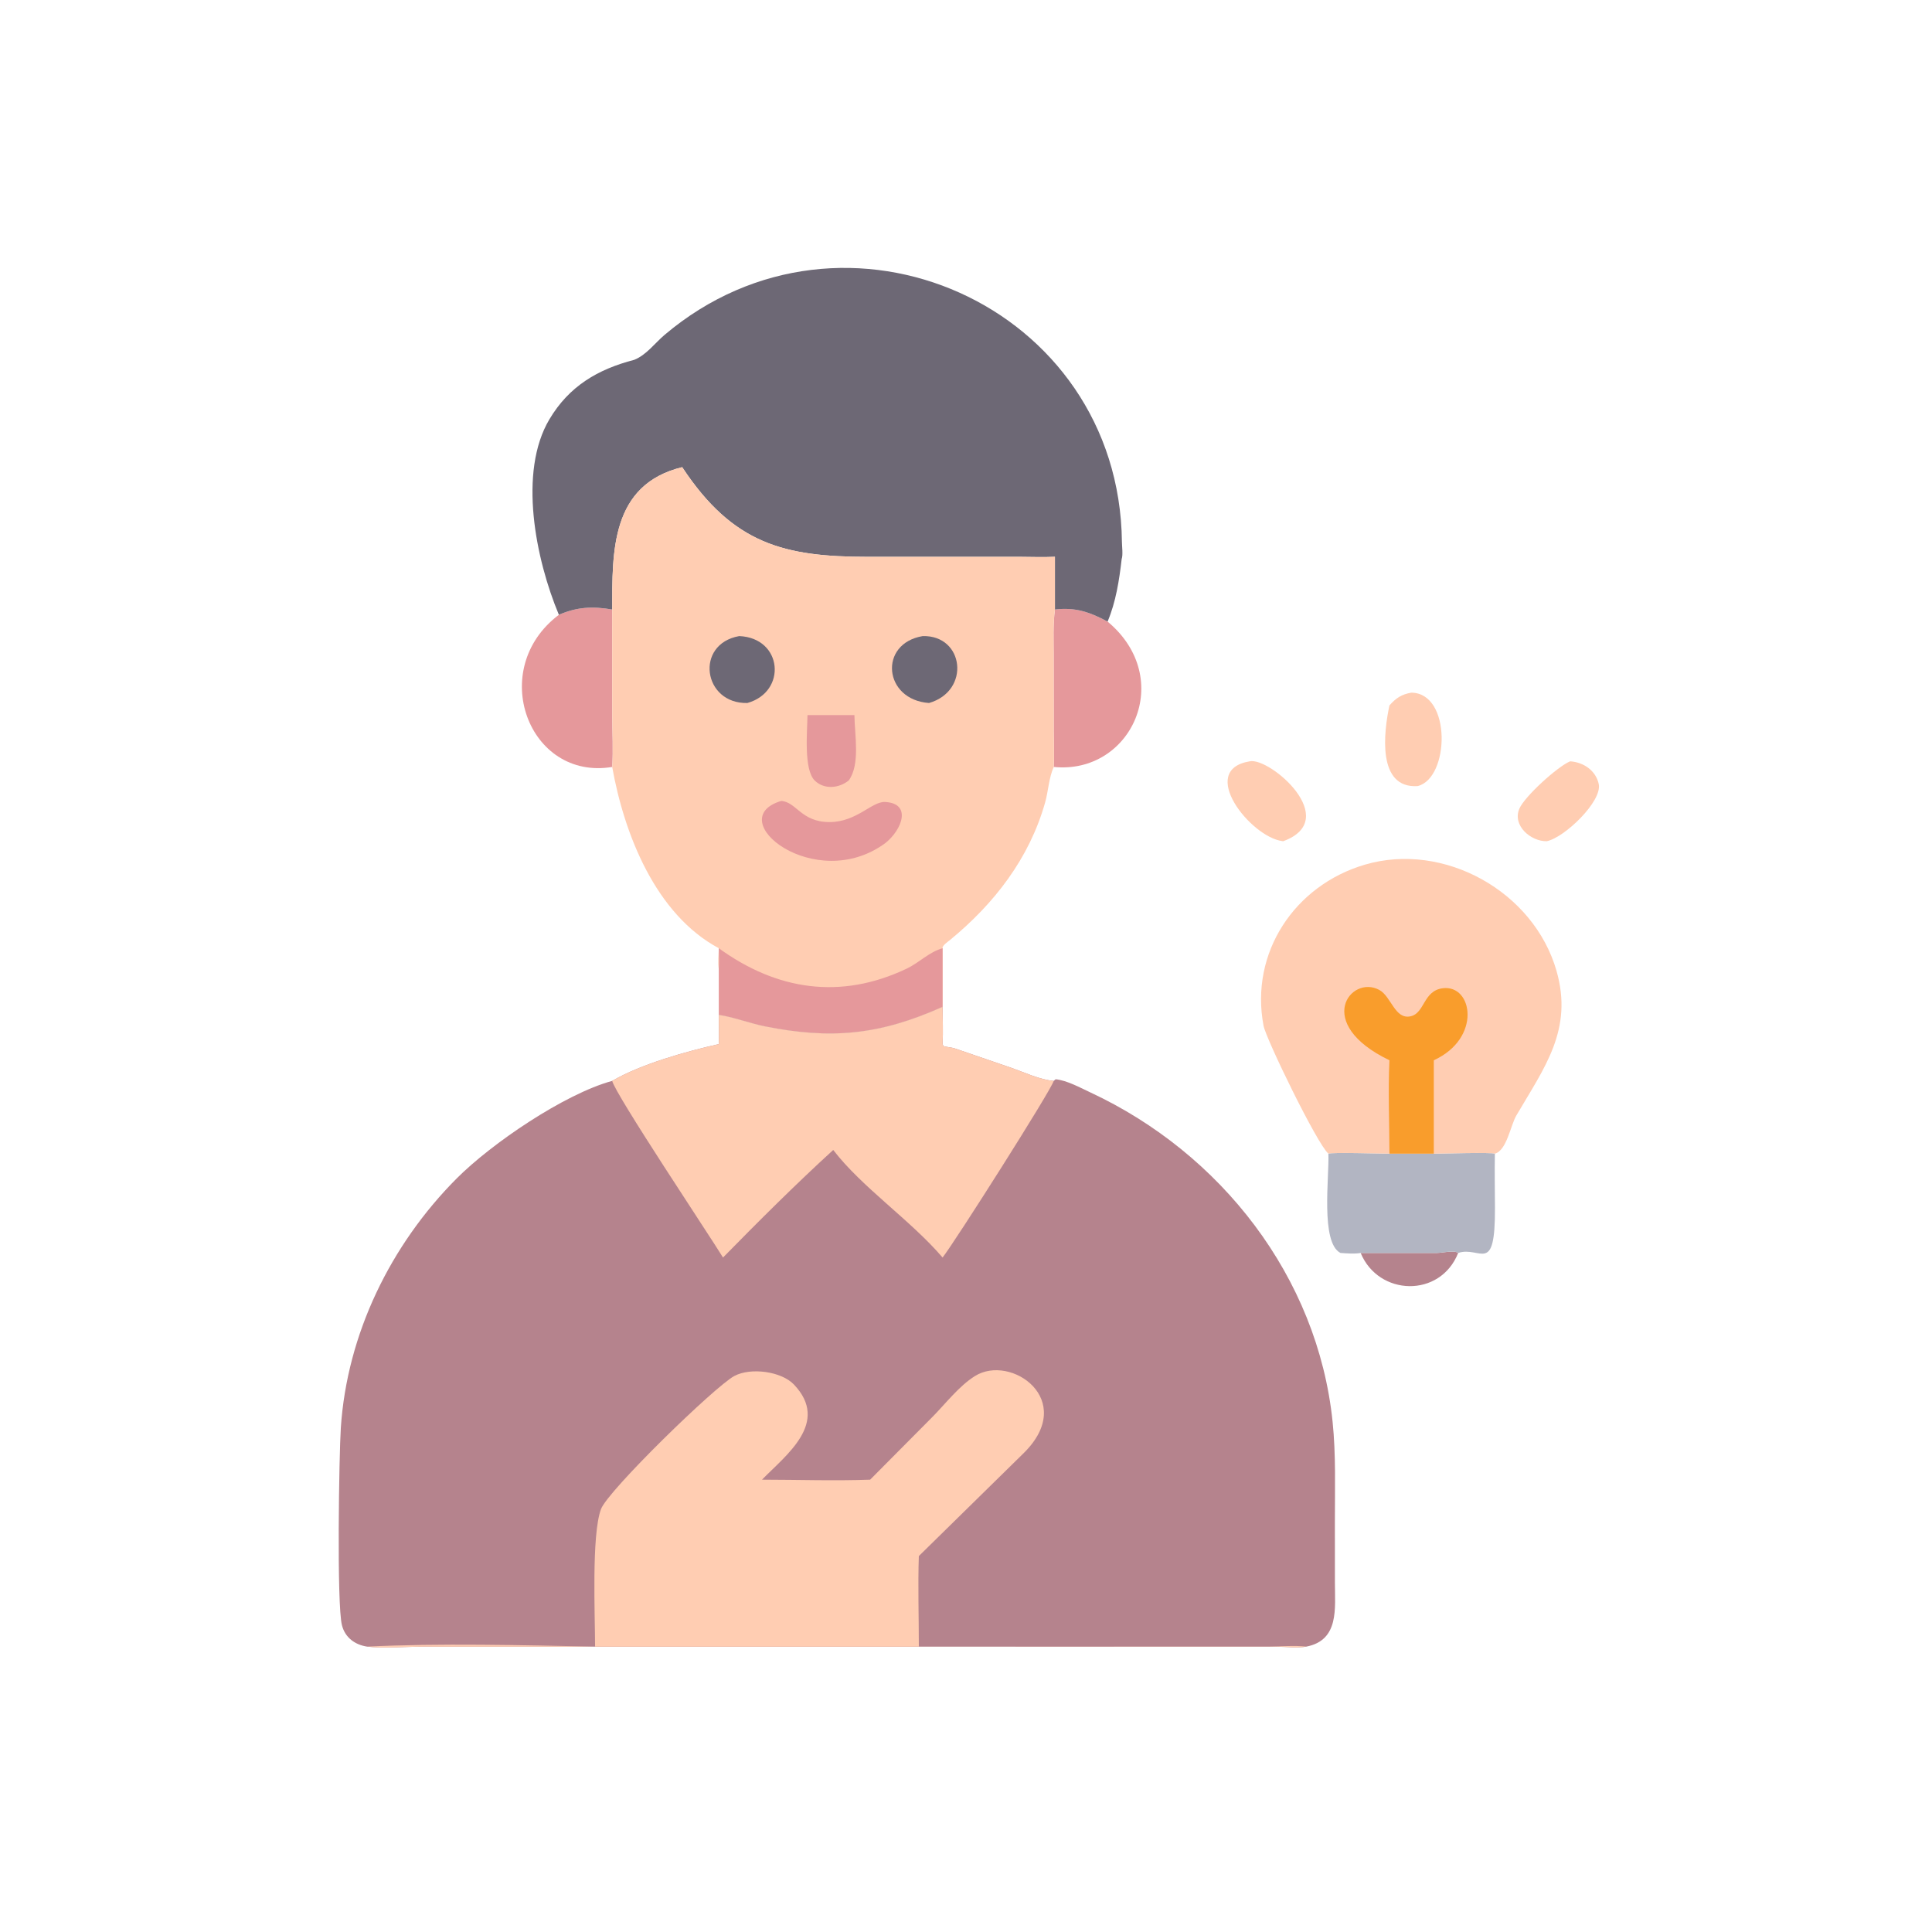 <?xml version="1.0" encoding="utf-8" ?>
<svg xmlns="http://www.w3.org/2000/svg" xmlns:xlink="http://www.w3.org/1999/xlink" width="1024" height="1024">
	<path fill="#B5838D" transform="scale(2 2)" d="M360.589 332.044L380.797 332.044C382.213 332.04 385.33 331.237 386.433 332.044C381.677 344.038 365.305 343.502 360.589 332.044Z"/>
	<path fill="#FFCDB2" transform="scale(2 2)" d="M416.089 201.76C419.588 201.963 422.951 204.194 423.688 207.821C424.605 212.332 414.696 221.936 409.906 222.931C405.699 223.006 400.711 218.795 402.654 214.29C404.048 211.061 412.73 203.173 416.089 201.76Z"/>
	<path fill="#FFCDB2" transform="scale(2 2)" d="M331.183 201.76C336.414 200.571 355.806 217.155 340.062 222.931L339.821 222.898C331.431 221.816 317.263 204.046 331.183 201.76Z"/>
	<path fill="#FFCDB2" transform="scale(2 2)" d="M374.002 183.562C384.746 183.625 384.157 206.29 375.676 208.323C364.888 208.995 366.703 194.053 368.214 186.946C369.939 185.002 371.392 184.019 374.002 183.562Z"/>
	<path fill="#E5989B" transform="scale(2 2)" d="M279.568 161.529C284.993 160.88 288.784 162.192 293.523 164.727C311.647 179.828 299.834 205.327 279.247 203.25C279.408 200.169 279.243 196.951 279.243 193.856L279.23 173.682C279.23 169.672 279.032 165.509 279.568 161.529Z"/>
	<path fill="#E5989B" transform="scale(2 2)" d="M148.111 162.926C152.922 160.836 157.086 160.632 162.238 161.529L162.254 189.478C162.256 194.017 162.549 198.738 162.238 203.25C140.06 206.953 128.993 177.328 148.111 162.926Z"/>
	<path fill="#B2B5C2" transform="scale(2 2)" d="M368.214 305.728L379.974 305.728C382.098 305.726 395.346 305.335 396.157 305.728C396.071 310.497 396.159 315.274 396.18 320.043C396.26 338.265 392.318 330.091 386.433 332.044C385.33 331.237 382.213 332.04 380.797 332.044L360.589 332.044C358.854 332.354 356.986 332.159 355.24 332.044C349.901 329.331 352.286 311.877 352.04 305.728C352.937 305.33 366.054 305.727 368.214 305.728Z"/>
	<path fill="#FFCDB2" transform="scale(2 2)" d="M352.04 305.728C349.057 303.21 335.52 275.346 334.854 271.844C331.172 252.477 343.109 234.603 361.706 229.143C382.659 222.993 406.47 236.246 412.494 257.295C416.958 272.895 409.278 282.918 401.843 295.622C400.304 298.252 399.299 304.906 396.157 305.728C395.346 305.335 382.098 305.726 379.974 305.728L368.214 305.728C366.054 305.727 352.937 305.33 352.04 305.728Z"/>
	<path fill="#F99D2C" transform="scale(2 2)" d="M368.214 280.98C347.891 271.199 357.994 258.234 365.528 262.342C368.727 264.085 369.654 270.271 373.841 269.325C377.61 268.473 377.14 262.557 382.349 261.893C390.291 260.88 392.726 275.143 379.974 280.98L379.974 305.728L368.214 305.728C368.203 297.53 367.825 289.159 368.214 280.98Z"/>
	<path fill="#6D6875" transform="scale(2 2)" d="M168.074 95.359C171.313 94.068 173.552 90.917 176.152 88.719C223.654 48.557 296.622 80.833 297.321 143.63C297.335 144.875 297.641 147.022 297.252 148.173C296.605 153.778 295.728 159.49 293.523 164.727C288.784 162.192 284.993 160.88 279.568 161.529L279.568 147.555C276.338 147.717 273.013 147.56 269.775 147.559L229.965 147.568C207.85 147.567 194.254 144.198 180.786 123.804C161.836 128.446 162.254 146.255 162.238 161.529C157.086 160.632 152.922 160.836 148.111 162.926C141.96 148.235 137.271 125.106 145.604 111.111C150.829 102.336 158.408 97.868 168.074 95.359Z"/>
	<path fill="#FFCDB2" transform="scale(2 2)" d="M180.786 123.804C194.254 144.198 207.85 147.567 229.965 147.568L269.775 147.559C273.013 147.56 276.338 147.717 279.568 147.555L279.568 161.529C279.032 165.509 279.23 169.672 279.23 173.682L279.243 193.856C279.243 196.951 279.408 200.169 279.247 203.25C277.926 206.239 277.841 209.576 276.962 212.692C272.783 227.496 263.49 239.468 251.769 249.103C251.257 249.524 249.618 250.62 249.798 251.292L249.798 266.821C233.004 274.342 220.199 275.481 202.68 271.989C198.851 271.226 193.972 269.411 190.492 268.965L190.492 256.872C190.21 255.075 190.421 253.11 190.492 251.292C173.675 242.275 165.392 220.939 162.238 203.25C162.549 198.738 162.256 194.017 162.254 189.478L162.238 161.529C162.254 146.255 161.836 128.446 180.786 123.804Z"/>
	<path fill="#E5989B" transform="scale(2 2)" d="M213.988 189.505L226.431 189.505C226.457 194.536 228.051 202.552 224.925 206.827C222.362 208.91 218.443 209.292 215.948 206.887C212.91 203.96 213.965 193.621 213.988 189.505Z"/>
	<path fill="#6D6875" transform="scale(2 2)" d="M244.538 168.57C255.513 168.296 257.285 183.103 246.208 186.302C234.137 185.468 232.738 170.538 244.538 168.57Z"/>
	<path fill="#6D6875" transform="scale(2 2)" d="M195.899 168.57C207.423 169.048 208.636 183.346 198.057 186.302C186.291 186.565 184.049 170.677 195.899 168.57Z"/>
	<path fill="#E5989B" transform="scale(2 2)" d="M207.012 212.259C211.041 212.476 212.296 217.896 219.895 217.86C227.056 217.826 231.064 212.36 234.542 212.532C241.684 212.886 239.109 219.865 234.624 223.426C216.055 237.106 191.038 217.076 207.012 212.259Z"/>
	<path fill="#E5989B" transform="scale(2 2)" d="M190.492 251.292C205.747 262.348 222.669 265.09 240.318 256.683C243.577 255.131 246.277 252.255 249.798 251.292L249.798 266.821C233.004 274.342 220.199 275.481 202.68 271.989C198.851 271.226 193.972 269.411 190.492 268.965L190.492 256.872C190.589 255.003 190.557 253.162 190.492 251.292Z"/>
	<path fill="#B5838D" transform="scale(2 2)" d="M190.492 268.965C193.972 269.411 198.851 271.226 202.68 271.989C220.199 275.481 233.004 274.342 249.798 266.821C249.817 270.099 249.956 273.429 249.798 276.7L250.023 277.226C251.041 277.53 252.112 277.534 253.098 277.866L268.064 283.001C271.526 284.208 275.614 286.162 279.247 286.444L279.758 286.015C282.721 286.298 286.254 288.24 288.962 289.503C323.505 305.61 349.181 338.363 353.148 376.748C354.059 385.567 353.748 394.498 353.758 403.353L353.765 419.45C353.763 426.226 354.954 434.69 346.168 436.378C343.797 436.783 340.975 436.412 338.551 436.401L112.116 436.381C107.521 436.385 101.755 436.872 97.314 436.378C94.088 435.886 91.471 434.014 90.625 430.729C89.202 425.2 89.865 385.339 90.323 378.387C91.963 353.524 103.517 329.87 121.027 312.3C130.247 303.048 149.52 289.924 162.238 286.444C169.826 282.009 181.874 278.625 190.492 276.7C190.56 274.122 190.516 271.543 190.492 268.965Z"/>
	<path fill="#FFCDB2" transform="scale(2 2)" d="M190.492 268.965C193.972 269.411 198.851 271.226 202.68 271.989C220.199 275.481 233.004 274.342 249.798 266.821C249.817 270.099 249.956 273.429 249.798 276.7L250.023 277.226C251.041 277.53 252.112 277.534 253.098 277.866L268.064 283.001C271.526 284.208 275.614 286.162 279.247 286.444C278.661 288.787 253.063 329.096 249.798 333.257C241.209 323.25 228.443 314.692 220.815 304.751C210.907 313.791 201.002 323.676 191.606 333.257C188.228 327.716 162.934 289.83 162.238 286.444C169.826 282.009 181.874 278.625 190.492 276.7C190.56 274.122 190.516 271.543 190.492 268.965Z"/>
	<path fill="#FFCDB2" transform="scale(2 2)" d="M230.597 392.127L247.164 375.447C250.67 371.889 254.123 367.342 258.352 364.678C267.87 358.684 285.487 370.964 271.38 385.001L243.5 412.374C243.234 420.347 243.506 428.395 243.5 436.378L336.383 436.359C339.545 436.352 343.052 436.01 346.168 436.378C343.797 436.783 340.975 436.412 338.551 436.401L112.116 436.381C107.521 436.385 101.755 436.872 97.314 436.378C115.977 435.43 138.956 435.997 157.703 436.378C157.693 427.889 156.734 406.772 159.264 399.943C161.082 395.037 189.452 367.418 194.598 364.654C198.928 362.328 207.064 363.413 210.389 366.902C220.018 377.008 208.31 385.601 201.936 392.127C211.455 392.135 221.091 392.472 230.597 392.127Z"/>
</svg>
